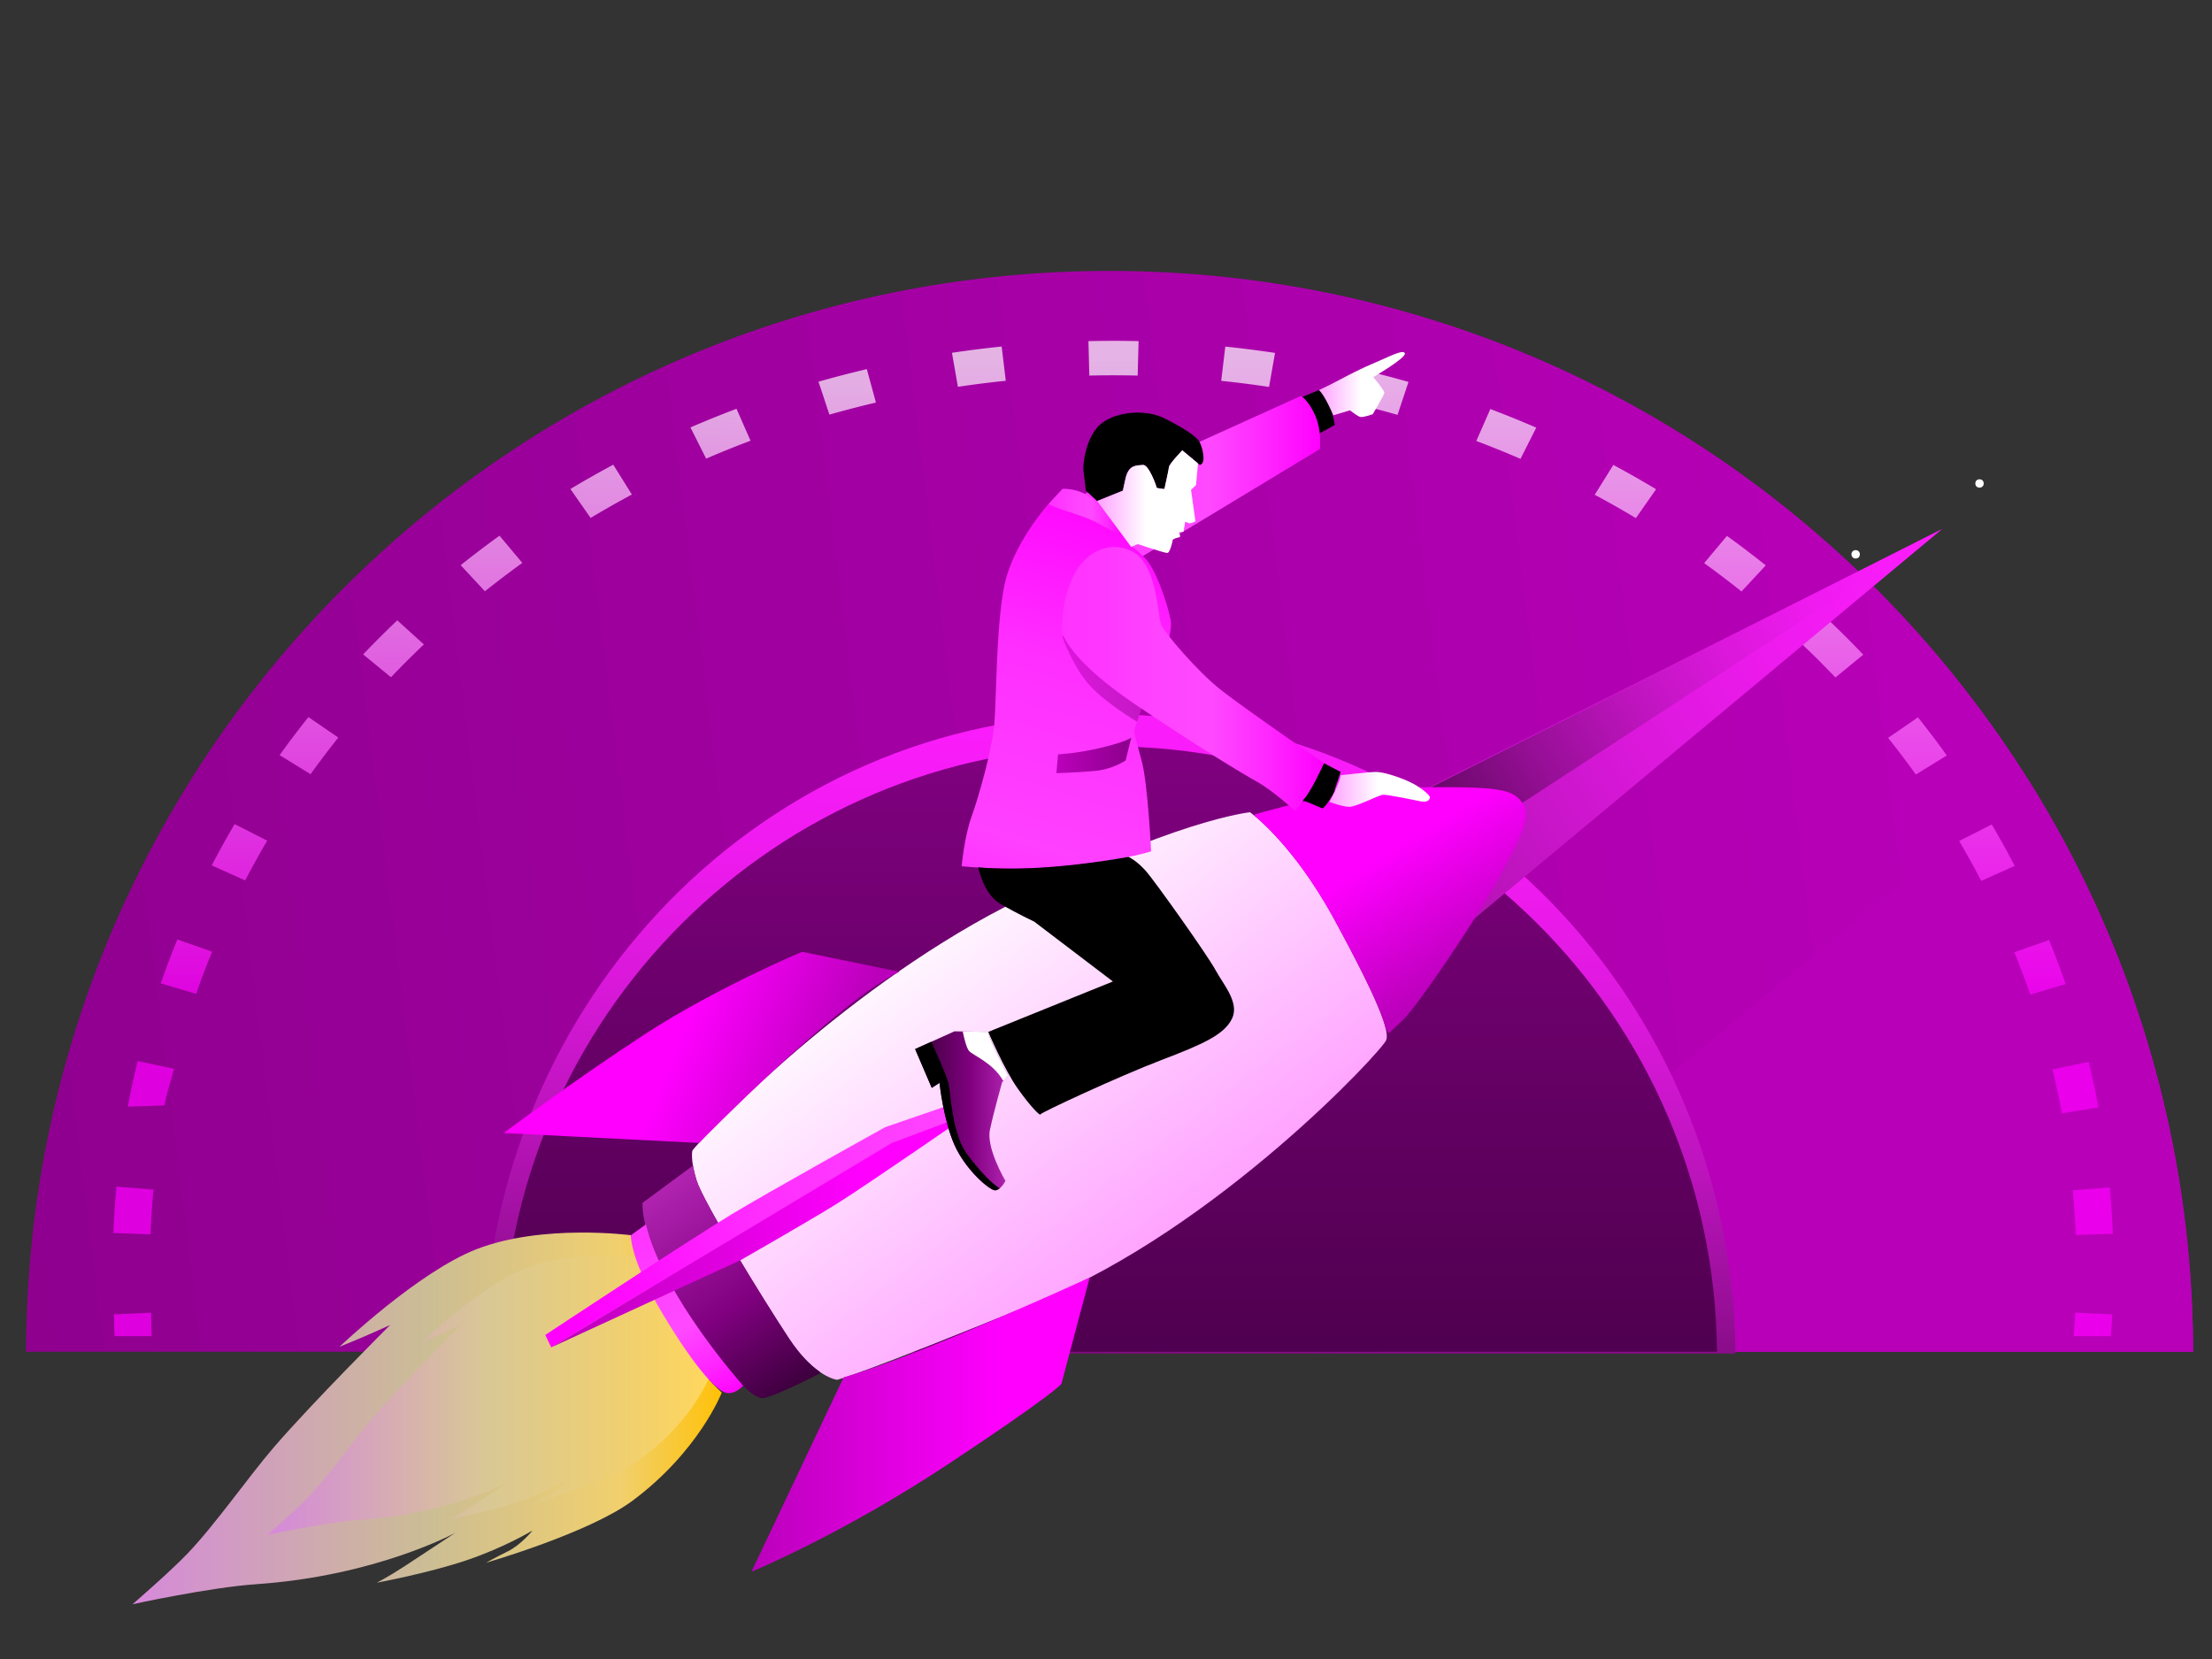 <svg xmlns="http://www.w3.org/2000/svg" enable-background="new 0 0 1600 1200" viewBox="0 0 1600 1200"><rect x="0" y="0" width="1600" height="1200" fill="#333333" stroke="none"/><linearGradient id="a" x1="1523.021" x2="-147.102" y1="543.438" y2="748.87" gradientUnits="userSpaceOnUse"><stop class="stopColor7700bb svgShape" offset="0" stop-color="#b0b"/><stop class="stopColor00008b svgShape" offset="1" stop-color="#8b008b"/><stop offset="1"/></linearGradient><path fill="url(#a)" d="M365 977.73c1.08-240.77 196.57-435.62 437.6-435.62s436.52 194.85 437.6 435.62h346.16c-1.08-431.94-351.56-781.77-783.76-781.77S19.92 545.78 18.84 977.73H365z"/><path fill="#b800b8" d="M1195.72 787.32c28.2 57.51 44.16 122.11 44.47 190.41h346.16c-.38-152.21-44.15-294.22-119.59-414.32l-271.04 223.91z" class="colorb800b8 svgShape"/><linearGradient id="b" x1="826.99" x2="795.173" y1="432.248" y2="1140.922" gradientUnits="userSpaceOnUse"><stop class="stopColor1dacff svgShape" offset="0" stop-color="#ff1dff"/><stop class="stopColor1ca9fb svgShape" offset=".136" stop-color="#fb1cfb"/><stop class="stopColor1b9fef svgShape" offset=".274" stop-color="#ef1bef"/><stop class="stopColor188eda svgShape" offset=".414" stop-color="#da18da"/><stop class="stopColor1476bd svgShape" offset=".555" stop-color="#bd14bd"/><stop class="stopColor0f5898 svgShape" offset=".696" stop-color="#980f98"/><stop class="stopColor08326b svgShape" offset=".839" stop-color="#6b086b"/><stop class="stopColor010737 svgShape" offset=".979" stop-color="#370137"/><stop class="stopColor00002e svgShape" offset="1" stop-color="#2e002e"/></linearGradient><path fill="url(#b)" d="M1255.28 979.06c-2.27-255.71-204.05-462.29-452.68-462.29S352.19 723.35 349.92 979.06h905.36z"/><linearGradient id="c" x1="802.598" x2="802.598" y1="980.983" y2="526.589" gradientUnits="userSpaceOnUse"><stop class="stopColor27004f svgShape" offset="0" stop-color="#4f004f"/><stop class="stopColor004c81 svgShape" offset="1" stop-color="#810081"/></linearGradient><path fill="url(#c)" d="M1241.94 977.73c-2.21-242.19-198.04-437.84-439.34-437.84S365.46 735.54 363.26 977.73h878.68z"/><g class="color000000 svgShape" opacity=".7"><linearGradient id="d" x1="1513.921" x2="1513.921" y1="740.198" y2="3.576" gradientUnits="userSpaceOnUse"><stop class="stopColor00baff svgShape" offset="0" stop-color="#f0f"/><stop class="stopColorffffff svgShape" offset=".61" stop-color="#fff"/></linearGradient><path fill="url(#d)" d="M1526.84 966.48h-26.88c.42-5.27.77-11.67 1.06-16.97l26.86 1.23c-.29 5.51-.6 10.28-1.04 15.74z"/><linearGradient id="e" x1="805.136" x2="805.136" y1="730.457" y2="-40.446" gradientUnits="userSpaceOnUse"><stop class="stopColor00baff svgShape" offset="0" stop-color="#f0f"/><stop class="stopColorffffff svgShape" offset=".61" stop-color="#fff"/></linearGradient><path fill="url(#e)" d="M1501.4 893.33c-.42-10.78-1.15-21.66-2.14-32.34l26.79-2.15c1.04 11.09 1.78 22.39 2.23 33.58l-26.88.91zm-1392.53-.52L82 891.88c.45-11.17 1.21-22.47 2.25-33.58l26.79 2.17a601.08 601.08 0 0 0-2.17 32.34zm1382.56-87.48c-2-10.59-4.31-21.28-6.88-31.76l26.22-5.53c2.67 10.89 5.08 21.99 7.15 32.99l-26.49 4.3zm-1372.51-5.77-26.49.93c2.09-11 4.5-22.1 7.18-32.98l26.22 5.55c-2.58 10.47-4.91 15.91-6.91 26.5zm1349.63-80.13a618.796 618.796 0 0 0-11.56-30.65l25.15-8.82c4.27 10.47 8.31 21.18 12.01 31.84l-25.6 7.63zm-1326.68-.5-25.59-7.65c3.7-10.63 7.74-21.32 12.01-31.76l25.14 8.84c-4.11 10.05-8 20.34-11.56 30.57zm1291.22-81.75c-5.04-9.69-10.42-19.4-15.99-28.86l23.6-11.95c5.79 9.82 11.37 19.91 16.61 29.97l-24.22 10.84zm-1255.74-.36-24.22-10.84c5.23-10.03 10.8-20.09 16.58-29.88l23.6 11.96c-5.56 9.42-10.93 19.1-15.96 28.76zm1208.43-76.57a643.63 643.63 0 0 0-20.09-26.54l21.62-14.83c7.17 8.98 14.19 18.25 20.86 27.57l-22.39 13.8zm-1161.14-.24-22.39-13.81c6.67-9.29 13.68-18.54 20.84-27.52l21.62 14.83c-6.9 8.64-13.65 17.56-20.07 26.5zm1102.96-69.97a666.009 666.009 0 0 0-23.79-23.75l19.25-17.41c8.41 7.99 16.72 16.29 24.7 24.66l-20.16 16.5zm-1044.79-.17-20.15-16.51a700.22 700.22 0 0 1 24.7-24.65l19.24 17.42c-8.11 7.7-16.11 15.68-23.79 23.74zm976.87-62.04a697.739 697.739 0 0 0-27.03-20.52l16.52-19.67c9.51 6.86 18.95 14.03 28.07 21.31l-17.56 18.88zm-908.93-.14L333.2 408.8c9.13-7.29 18.59-14.46 28.1-21.32l16.51 19.68c-9.15 6.6-18.26 13.51-27.06 20.53zm832.53-52.91a707.879 707.879 0 0 0-29.77-16.9l13.46-21.58a734.072 734.072 0 0 1 30.92 17.56l-14.61 20.92zm-756.07-.14L412.6 353.7a742.237 742.237 0 0 1 31-17.58l13.45 21.59a704.719 704.719 0 0 0-29.84 16.93zm672.61-42.73c-10.5-4.55-21.25-8.91-31.96-12.95l10.15-23.09c11.12 4.2 22.29 8.73 33.2 13.45l-11.39 22.59zm-589.04-.15-11.37-22.59c10.94-4.73 22.16-9.27 33.33-13.48l10.13 23.09a714.583 714.583 0 0 0-32.09 12.98zm500.09-31.68a737.839 737.839 0 0 0-33.64-8.77l6.62-24.16c11.68 2.75 23.44 5.82 34.95 9.11l-7.93 23.82zm-410.93-.16-7.91-23.83c11.52-3.29 23.28-6.34 34.96-9.08l6.6 24.17a737.97 737.97 0 0 0-33.65 8.74zm318-20.04a738.818 738.818 0 0 0-34.62-4.4l2.98-24.78c11.98 1.24 24.08 2.78 35.96 4.57l-4.32 24.61zm-225.06-.08-4.3-24.61c11.88-1.78 23.98-3.31 35.96-4.54l2.96 24.78a740.393 740.393 0 0 0-34.62 4.37zm130.02-8.13c-11.61-.27-23.41-.27-34.96-.01l-.65-24.92c11.99-.27 24.24-.27 36.29.01l-.68 24.92z"/><linearGradient id="f" x1="96.056" x2="96.056" y1="740.199" y2="3.58" gradientUnits="userSpaceOnUse"><stop class="stopColor00baff svgShape" offset="0" stop-color="#f0f"/><stop class="stopColorffffff svgShape" offset=".61" stop-color="#fff"/></linearGradient><path fill="url(#f)" d="M82.92 966.48c-.44-5.49-.26-10.26-.55-15.74l26.86-1.23c.28 5.28.09 11.68.51 16.97H82.92z"/></g><g class="color000000 svgShape"><circle cx="1342.25" cy="400.96" r="3.03" fill="#fff" class="colorffffff svgShape"/><circle cx="1431.84" cy="349.71" r="3.03" fill="#fff" class="colorffffff svgShape"/><circle cx="108.61" cy="1480.57" r="3.03" fill="#fff" class="colorffffff svgShape"/><linearGradient id="g" x1="1514.876" x2="721.383" y1="350.332" y2="830.034" gradientUnits="userSpaceOnUse"><stop class="stopColor1dacff svgShape" offset="0" stop-color="#ff1dff"/><stop class="stopColor1ca9fb svgShape" offset=".136" stop-color="#fb1cfb"/><stop class="stopColor1b9fef svgShape" offset=".274" stop-color="#ef1bef"/><stop class="stopColor188eda svgShape" offset=".414" stop-color="#da18da"/><stop class="stopColor1476bd svgShape" offset=".555" stop-color="#bd14bd"/><stop class="stopColor0f5898 svgShape" offset=".696" stop-color="#980f98"/><stop class="stopColor08326b svgShape" offset=".839" stop-color="#6b086b"/><stop class="stopColor010737 svgShape" offset=".979" stop-color="#370137"/><stop class="stopColor00002e svgShape" offset="1" stop-color="#2e002e"/></linearGradient><path fill="url(#g)" d="m727.42 723.71 677.19-340.9-599.4 499.22"/><linearGradient id="h" x1="1431.034" x2="976.582" y1="356.223" y2="630.337" gradientUnits="userSpaceOnUse"><stop class="stopColor1dacff svgShape" offset="0" stop-color="#ff1dff"/><stop class="stopColor1ca9fb svgShape" offset=".136" stop-color="#fb1cfb"/><stop class="stopColor1b9fef svgShape" offset=".274" stop-color="#ef1bef"/><stop class="stopColor188eda svgShape" offset=".414" stop-color="#da18da"/><stop class="stopColor1476bd svgShape" offset=".555" stop-color="#bd14bd"/><stop class="stopColor0f5898 svgShape" offset=".696" stop-color="#980f98"/><stop class="stopColor08326b svgShape" offset=".839" stop-color="#6b086b"/><stop class="stopColor010737 svgShape" offset=".979" stop-color="#370137"/><stop class="stopColor00002e svgShape" offset="1" stop-color="#2e002e"/></linearGradient><path fill="url(#h)" d="m1095.33 584.54 309.28-201.73-372.99 188.5z"/><linearGradient id="i" x1="95.84" x2="522.079" y1="1025.967" y2="1025.967" gradientUnits="userSpaceOnUse"><stop class="stopColor88aeda svgShape" offset="0" stop-color="#da88da"/><stop class="stopColor8eadd4 svgShape" offset=".042" stop-color="#d48ed4"/><stop class="stopColorcba895 svgShape" offset=".496" stop-color="#cbbd95"/><stop class="stopColorf1a56d svgShape" offset=".828" stop-color="#f1d06d"/><stop class="stopColorffa45e svgShape" offset="1" stop-color="#ffc107"/></linearGradient><path fill="url(#i)" d="M457.45 1085.55c-31.46 23.38-105.92 44.84-105.92 44.84s5.96-3.41 15.76-8.25 17.91-15.11 17.91-15.11-20.01 12.2-47.8 21.58c-27.79 9.38-64.95 16.22-64.95 16.22s7.55-3.67 20.8-12.33 36.05-23.75 36.05-23.75-56.87 31.15-143.8 37.13c-34.02 2.34-89.66 14.52-89.66 14.52s26.88-23.18 39.68-36.55c20.31-21.22 43.94-55.33 62.46-76.88 27.57-32.09 84.18-88.54 84.18-88.54l-11.39 5.1c-11.39 5.1-25.16 10.59-25.16 10.59s56.92-54.27 99.3-70.63c47.73-18.44 111.46-10.03 111.46-10.03s5.6 27.25 26.44 62.51c21.54 36.46 39.27 51.29 39.27 51.29s-16.43 42.47-64.63 78.29z"/><linearGradient id="j" x1="193.269" x2="513.6" y1="1009.254" y2="1009.254" gradientUnits="userSpaceOnUse"><stop class="stopColor88cfda svgShape" offset="0" stop-color="#da88da"/><stop class="stopColor8ed0d4 svgShape" offset=".042" stop-color="#d48ed4"/><stop class="stopColorcbd995 svgShape" offset=".496" stop-color="#d9c895"/><stop class="stopColorf1df6d svgShape" offset=".828" stop-color="#f1d06d"/><stop class="stopColorffe15e svgShape" offset="1" stop-color="#ffd75e"/></linearGradient><path fill="url(#j)" d="M465.03 1054.04c-23.64 17.57-79.6 33.7-79.6 33.7s4.48-2.56 11.85-6.2c7.36-3.64 13.46-11.36 13.46-11.36s-15.04 9.17-35.92 16.22c-20.89 7.05-48.82 12.19-48.82 12.19s5.67-2.76 15.63-9.26c9.96-6.51 27.09-17.85 27.09-17.85s-42.74 23.41-108.07 27.9c-25.57 1.76-67.38 10.91-67.38 10.91s20.2-17.42 29.82-27.47c15.26-15.95 33.02-41.58 46.94-57.78 20.72-24.12 63.27-66.54 63.27-66.54l-8.56 3.83c-8.56 3.83-18.9 7.96-18.9 7.96s42.78-40.78 74.62-53.08c35.87-13.86 83.76-7.53 83.76-7.53s4.21 20.48 19.87 46.98c16.19 27.4 29.51 38.55 29.51 38.55s-12.35 31.9-48.57 58.83z"/><linearGradient id="k" x1="838.486" x2="455.025" y1="905.4" y2="405.892" gradientUnits="userSpaceOnUse"><stop class="stopColora1baff svgShape" offset="0" stop-color="#ffa1ff"/><stop class="stopColorffffff svgShape" offset=".488" stop-color="#fff"/></linearGradient><path fill="url(#k)" d="M500.85 832.15c3.61-5.41 103.98-113 226-176.11 122.02-63.11 177.32-68.52 177.32-68.52s30.65 21.64 61.31 78.14c30.65 56.5 39.67 79.34 37.27 86.56-2.4 7.21-121.42 135.84-251.85 189.34s-145.46 56.5-145.46 56.5-16.23-1.8-34.86-30.05-61.91-98.58-66.72-114.2c-4.81-15.65-3.01-21.66-3.01-21.66z"/><linearGradient id="l" x1="1073.042" x2="999.09" y1="697.326" y2="576.667" gradientUnits="userSpaceOnUse"><stop class="stopColor3d00ba svgShape" offset="0" stop-color="#ba00ba"/><stop class="stopColorce00ff svgShape" offset=".745" stop-color="#f0f"/></linearGradient><path fill="url(#l)" d="M1101.32 580.9c-7.21-10.22-16.83-12.02-75.13-11.42-58.3.6-119.01 19.84-119.01 19.84l.69 1.12c9.03 7.56 33.31 30.43 57.61 75.21 23.07 42.52 33.88 65.98 36.8 78.06l2.27 3.69 10.22-9.62c10.22-9.62 52.29-71.53 67.92-100.38s25.84-46.28 18.63-56.5z"/><linearGradient id="m" x1="543.527" x2="788.162" y1="1030.498" y2="1030.498" gradientUnits="userSpaceOnUse"><stop class="stopColor3d00ba svgShape" offset="0" stop-color="#ba00ba"/><stop class="stopColorce00ff svgShape" offset=".745" stop-color="#f0f"/></linearGradient><path fill="url(#m)" d="m610.25 996.24-66.72 140.65s65.52-27.05 141.85-77.54c76.34-50.49 82.35-58.3 82.35-58.3l20.44-76.94c-.01 0-122.63 56.5-177.92 72.13z"/><linearGradient id="n" x1="599.153" x2="452.492" y1="797.294" y2="739.591" gradientUnits="userSpaceOnUse"><stop class="stopColor3d00ba svgShape" offset="0" stop-color="#ba00ba"/><stop class="stopColorce00ff svgShape" offset=".745" stop-color="#f0f"/></linearGradient><path fill="url(#n)" d="m650.52 702.91-70.33-14.43s-61.91 25.85-113.6 59.51-102.18 71.53-102.18 71.53l141.25 7.21c0 .01 99.78-102.18 144.86-123.82z"/><linearGradient id="o" x1="575.849" x2="474.875" y1="1012.534" y2="859.27" gradientUnits="userSpaceOnUse"><stop class="stopColor270036 svgShape" offset="0" stop-color="#360036"/><stop class="stopColor4f008b svgShape" offset=".438" stop-color="purple"/><stop class="stopColor4c24b1 svgShape" offset="1" stop-color="#b124b1"/></linearGradient><path fill="url(#o)" d="M570.57 967.99c-18.63-28.25-61.91-98.58-66.72-114.2-1.31-4.25-2.11-7.76-2.61-10.66l-36.46 26.89s-2.4 26.45 30.05 75.73c32.46 49.29 49.29 66.12 57.1 65.52 7.81-.6 41.47-18.03 41.47-18.03l-.69-1.13c-6.1-4.29-13.88-11.6-22.14-24.12z"/><linearGradient id="p" x1="457.25" x2="529.375" y1="886.821" y2="1013.04" gradientUnits="userSpaceOnUse"><stop class="stopColor7633ff svgShape" offset="0" stop-color="#f3f"/><stop class="stopColor7137ff svgShape" offset=".159" stop-color="#ff37ff"/><stop class="stopColor6243ff svgShape" offset=".353" stop-color="#ff43ff"/><stop class="stopColor4957ff svgShape" offset=".568" stop-color="#ff49ff"/><stop class="stopColor2672ff svgShape" offset=".794" stop-color="#ff26ff"/><stop class="stopColor0090ff svgShape" offset="1" stop-color="#f0f"/></linearGradient><path fill="url(#p)" d="m467.19 885.64-10.82 7.81s-1.2 16.83 23.44 57.7c24.64 40.87 39.67 55.9 46.28 56.5 6.61.6 11.42-5.41 11.42-5.41s-57.7-64.31-70.32-116.6z"/><linearGradient id="q" x1="721.058" x2="407.314" y1="787.22" y2="954.909" gradientUnits="userSpaceOnUse"><stop class="stopColor7633ff svgShape" offset="0" stop-color="#f3f"/><stop class="stopColor6342ff svgShape" offset=".132" stop-color="#ff42ff"/><stop class="stopColor2e6cff svgShape" offset=".534" stop-color="#ff2eff"/><stop class="stopColor0d86ff svgShape" offset=".835" stop-color="#ff0dff"/><stop class="stopColor0090ff svgShape" offset="1" stop-color="#f0f"/></linearGradient><path fill="url(#q)" d="m694.39 796.68-54.1 18.63s-83.87 46.53-111.2 63.11c-34.28 20.8-134.64 87.16-134.64 87.16l4.21 9.02L647.5 826.14l54.7-21.04-7.81-8.42z"/><linearGradient id="r" x1="398.669" x2="702.209" y1="889.848" y2="889.848" gradientUnits="userSpaceOnUse"><stop class="stopColor3d00ba svgShape" offset="0" stop-color="#ba00ba"/><stop class="stopColorce00ff svgShape" offset=".745" stop-color="#f0f"/></linearGradient><path fill="url(#r)" d="m398.67 974.6 137.04-63.11s52.63-30.1 69.72-40.87c24.71-15.59 96.77-65.52 96.77-65.52l-57.1 21.64L398.67 974.6z"/><path d="m940.83 287.58 13.22-5.41s3.34 1.53 6.61 9.02c4.21 9.62 4.81 16.23 4.81 16.23l-13.22 7.21c0-.01-6.61-18.04-11.42-27.05z" class="color000000 svgShape"/><linearGradient id="s" x1="767.124" x2="954.914" y1="346.48" y2="346.48" gradientUnits="userSpaceOnUse"><stop class="stopColor7633ff svgShape" offset="0" stop-color="#f3f"/><stop class="stopColor7137ff svgShape" offset=".159" stop-color="#ff37ff"/><stop class="stopColor6243ff svgShape" offset=".353" stop-color="#ff43ff"/><stop class="stopColor4957ff svgShape" offset=".568" stop-color="#ff49ff"/><stop class="stopColor2672ff svgShape" offset=".794" stop-color="#ff26ff"/><stop class="stopColor0090ff svgShape" offset="1" stop-color="#f0f"/></linearGradient><path fill="url(#s)" d="m819.42 406.59 135.24-81.75s1.6-12.82-3.21-24.04c-4.81-11.22-10.42-14.43-10.42-14.43l-173.91 78.74"/><linearGradient id="t" x1="740.387" x2="834.154" y1="646.583" y2="341.24" gradientUnits="userSpaceOnUse"><stop class="stopColor7633ff svgShape" offset="0" stop-color="#f3f"/><stop class="stopColor6640ff svgShape" offset=".111" stop-color="#ff40ff"/><stop class="stopColor2f6bff svgShape" offset=".524" stop-color="#ff2fff"/><stop class="stopColor0d86ff svgShape" offset=".833" stop-color="#ff0dff"/><stop class="stopColor0090ff svgShape" offset="1" stop-color="#f0f"/></linearGradient><path fill="url(#t)" d="M758.31 364.71s-26.05 28.65-32.06 59.91c-6.01 31.26-5.41 83.55-7.21 100.98-1.8 17.43-10.82 49.89-16.23 64.92-5.41 15.03-7.21 36.06-7.21 36.06s37.87 4.21 79.94-.6 57.1-10.22 57.1-10.22-2.41-49.29-6.81-65.32c-4.41-16.03-5.61-21.64-5.61-21.64s1.6-6.01 5.61-16.83 24.04-49.29 20.84-64.11c-3.21-14.83-11.22-36.47-18.03-43.68s-9.62-8.41-9.62-8.41-15.63-22.44-26.45-32.86c-10.82-10.42-24.04-9.22-24.04-9.22l-10.22 11.02z"/><linearGradient id="u" x1="768.35" x2="825.828" y1="491.171" y2="491.171" gradientUnits="userSpaceOnUse"><stop class="stopColor7700bb svgShape" offset="0" stop-color="#b0b"/><stop class="stopColor00008b svgShape" offset="1" stop-color="#8b008b"/><stop offset="1"/></linearGradient><path fill="url(#u)" d="M768.35 460.32s7.01 20.44 18.63 34.06c11.62 13.62 35.46 27.65 35.46 27.65l3.38-10.05-55.88-51.66" opacity=".5"/><linearGradient id="v" x1="758.444" x2="813.387" y1="370.807" y2="370.807" gradientUnits="userSpaceOnUse"><stop class="stopColor7633ff svgShape" offset="0" stop-color="#f3f"/><stop class="stopColor7137ff svgShape" offset=".159" stop-color="#ff37ff"/><stop class="stopColor6243ff svgShape" offset=".353" stop-color="#ff43ff"/><stop class="stopColor4957ff svgShape" offset=".568" stop-color="#ff49ff"/><stop class="stopColor2672ff svgShape" offset=".794" stop-color="#ff26ff"/><stop class="stopColor0090ff svgShape" offset="1" stop-color="#f0f"/></linearGradient><path fill="url(#v)" d="M813.39 387.96c-5.53-7.49-14.1-18.59-20.82-25.05-10.82-10.42-24.04-9.22-24.04-9.22l-10.08 10.87c7.23 4.43 25.1 7.73 36.53 14.37 6.94 4.04 13.29 6.97 18.41 9.03z"/><linearGradient id="w" x1="764.119" x2="818.215" y1="546.436" y2="546.436" gradientUnits="userSpaceOnUse"><stop class="stopColor7700bb svgShape" offset="0" stop-color="#b0b"/><stop class="stopColor00008b svgShape" offset="1" stop-color="#8b008b"/><stop offset="1"/></linearGradient><path fill="url(#w)" d="M765.32 545.63s12.82-.4 31.26-4.81c18.43-4.41 21.64-7.21 21.64-7.21l-4.01 16.43s-9.22 6.41-22.44 7.61c-13.22 1.2-27.65 1.6-27.65 1.6l1.2-13.62z"/><path d="M707.62 627.38s3.61 19.23 16.03 26.45c12.42 7.21 24.44 12.82 24.44 12.82l56.9 43.28-90.16 36.47s11.62 27.25 21.24 40.87c9.62 13.63 16.43 20.04 16.43 18.84s56.9-27.65 87.36-39.27c30.45-11.62 45.68-18.43 51.29-30.05 5.61-11.62-6.41-24.84-12.02-35.26-5.61-10.42-43.68-64.11-50.49-71.73-6.81-7.61-12.42-10.02-12.42-10.02s-62.52 12.01-108.6 7.6z" class="color000000 svgShape"/><linearGradient id="x" x1="661.937" x2="729.257" y1="803.499" y2="803.499" gradientUnits="userSpaceOnUse"><stop class="stopColor270036 svgShape" offset="0" stop-color="#360036"/><stop class="stopColor4f008b svgShape" offset=".594" stop-color="purple"/><stop class="stopColor4c24b1 svgShape" offset="1" stop-color="#b124b1"/></linearGradient><path fill="url(#x)" d="m714.83 746.39-24.44-.4-28.45 12.82 12.02 28.05 5.61-3.61s2.81 26.85 10.82 44.88 25.64 33.26 29.65 32.86c4.01-.4 7.21-6.81 7.21-6.81s-14.02-23.64-11.22-36.87c2.8-13.22 8.82-34.46 8.82-34.46l4.41-4.81c0 .01-13.63-24.83-14.43-31.65z"/><path fill="#fff" d="m714.83 746.39-18.46-.3c.93 4.55 2.6 11.56 4.43 13.93 2.52 3.24 17.28 8.41 24.92 21.88l3.53-3.85c.01 0-13.62-24.84-14.42-31.66z" class="colorffffff svgShape"/><path d="M720.04 861c1.09-.11 2.11-.66 3.03-1.41-7.68-5.04-15.76-14.46-23.46-24.64-11.22-14.83-12.02-45.28-13.62-51.69-1.33-5.33-9.6-23.7-12.34-29.72l-11.7 5.28 12.02 28.05 5.61-3.61s2.81 26.85 10.82 44.88c8 18.03 25.63 33.26 29.64 32.86zM785.46 354.9s-1.2-10.22-1.8-14.43 1.8-25.85 13.52-34.56c11.72-8.72 32.16-9.62 44.48-3.61s23.44 12.92 25.85 17.13c2.4 4.21 3.61 12.02 2.7 14.43-.9 2.4-2.4 2.4-2.4 2.4l-12.62-10.52s-9.32 9.62-9.62 12.02c-.3 2.4-3.31 15.93-3.31 15.93s-5.71-.3-5.71-1.2c0-.9-5.71-16.83-9.92-16.23-4.21.6-9.82-.6-12.32 9.02-.72 2.76-2.1 9.62-2.1 9.62l-18.63 7.51-8.12-7.51z" class="color000000 svgShape"/><linearGradient id="y" x1="793.571" x2="866.501" y1="362.862" y2="362.862" gradientUnits="userSpaceOnUse"><stop class="stopColora1baff svgShape" offset="0" stop-color="#ffa1ff"/><stop class="stopColorffffff svgShape" offset=".488" stop-color="#fff"/></linearGradient><path fill="url(#y)" d="M855.18 325.74s-9.32 9.62-9.62 12.02c-.3 2.4-3.31 15.93-3.31 15.93s-5.71-.3-5.71-1.2c0-.9-5.71-16.83-9.92-16.23-4.21.6-9.82-.6-12.32 9.02-.72 2.76-2.1 9.62-2.1 9.62l-18.63 7.51 24.64 33.16 4.81-2s19.63 6.61 21.44 6.41c1.8-.2 3.81-8.62 3.81-9.42 0-.8 3.41-1.6 4.81-2 1.4-.4-.4-3.41-.4-3.41l3.41-.6 1.2-7.21s2.6 1.2 3.41 1.2c.8 0 4.01-1.4 4.01-1.4l-3.21-22.84 3.61-3.41 1.4-15.23-.36-.79-10.97-9.13z"/><linearGradient id="z" x1="768.319" x2="957.663" y1="491.066" y2="491.066" gradientUnits="userSpaceOnUse"><stop class="stopColor7633ff svgShape" offset="0" stop-color="#f3f"/><stop class="stopColor7137ff svgShape" offset=".159" stop-color="#ff37ff"/><stop class="stopColor6243ff svgShape" offset=".353" stop-color="#ff43ff"/><stop class="stopColor4957ff svgShape" offset=".568" stop-color="#ff49ff"/><stop class="stopColor2672ff svgShape" offset=".794" stop-color="#ff26ff"/><stop class="stopColor0090ff svgShape" offset="1" stop-color="#f0f"/></linearGradient><path fill="url(#z)" d="M768.53 458.28s5.21 19.23 52.09 50.89 78.14 50.49 88.96 56.5c10.82 6.01 27.25 20.84 27.25 20.84s9.22-10.42 14.43-20.04c5.21-9.62 6.41-14.43 6.41-14.43s-57.7-39.67-74.93-53.3c-17.23-13.62-40.47-41.27-42.88-46.88-2.4-5.61-2.81-42.88-20.04-52.49-17.23-9.62-36.46 0-44.88 20.44-8.42 20.44-6.41 38.47-6.41 38.47z"/><path d="m942.34 578.79 14.43 6.01s5.71-5.11 8.72-13.82c3.01-8.72 4.21-12.62 4.21-12.62l-12.02-6.31c-.02 0-9.93 22.24-15.34 26.74z" class="color000000 svgShape"/><linearGradient id="A" x1="961.57" x2="1034.3" y1="570.98" y2="570.98" gradientUnits="userSpaceOnUse"><stop class="stopColora1baff svgShape" offset="0" stop-color="#ffa1ff"/><stop class="stopColorffffff svgShape" offset=".488" stop-color="#fff"/></linearGradient><path fill="url(#A)" d="M969.68 560.76s20.44-2.4 25.55-2.4c5.11 0 15.03 3.01 23.74 6.91 8.72 3.91 15.33 9.92 15.33 11.42s-1.5 3.91-6.31 3.01c-4.81-.9-24.34-5.11-27.65-4.81-3.31.3-19.23 8.72-24.34 8.72S961.57 580 961.57 580s8.11-14.73 8.11-19.24z"/><linearGradient id="B" x1="954.057" x2="1016.211" y1="278.145" y2="278.145" gradientUnits="userSpaceOnUse"><stop class="stopColora1baff svgShape" offset="0" stop-color="#ffa1ff"/><stop class="stopColorffffff svgShape" offset=".488" stop-color="#fff"/></linearGradient><path fill="url(#B)" d="M954.06 282.17s9.62-4.61 14.83-7.41c5.21-2.81 16.83-8.82 25.65-12.42 8.82-3.61 20.44-10.02 21.64-6.81s-22.84 17.23-22.84 17.23 8.01 9.62 8.01 11.22-8.41 15.63-8.41 15.63-6.59 2.39-8.82 2c-2.22-.38-7.61-4.81-7.61-4.81l-12.02 3.61c-.01-.01-6.43-14.84-10.43-18.24z"/></g></svg>